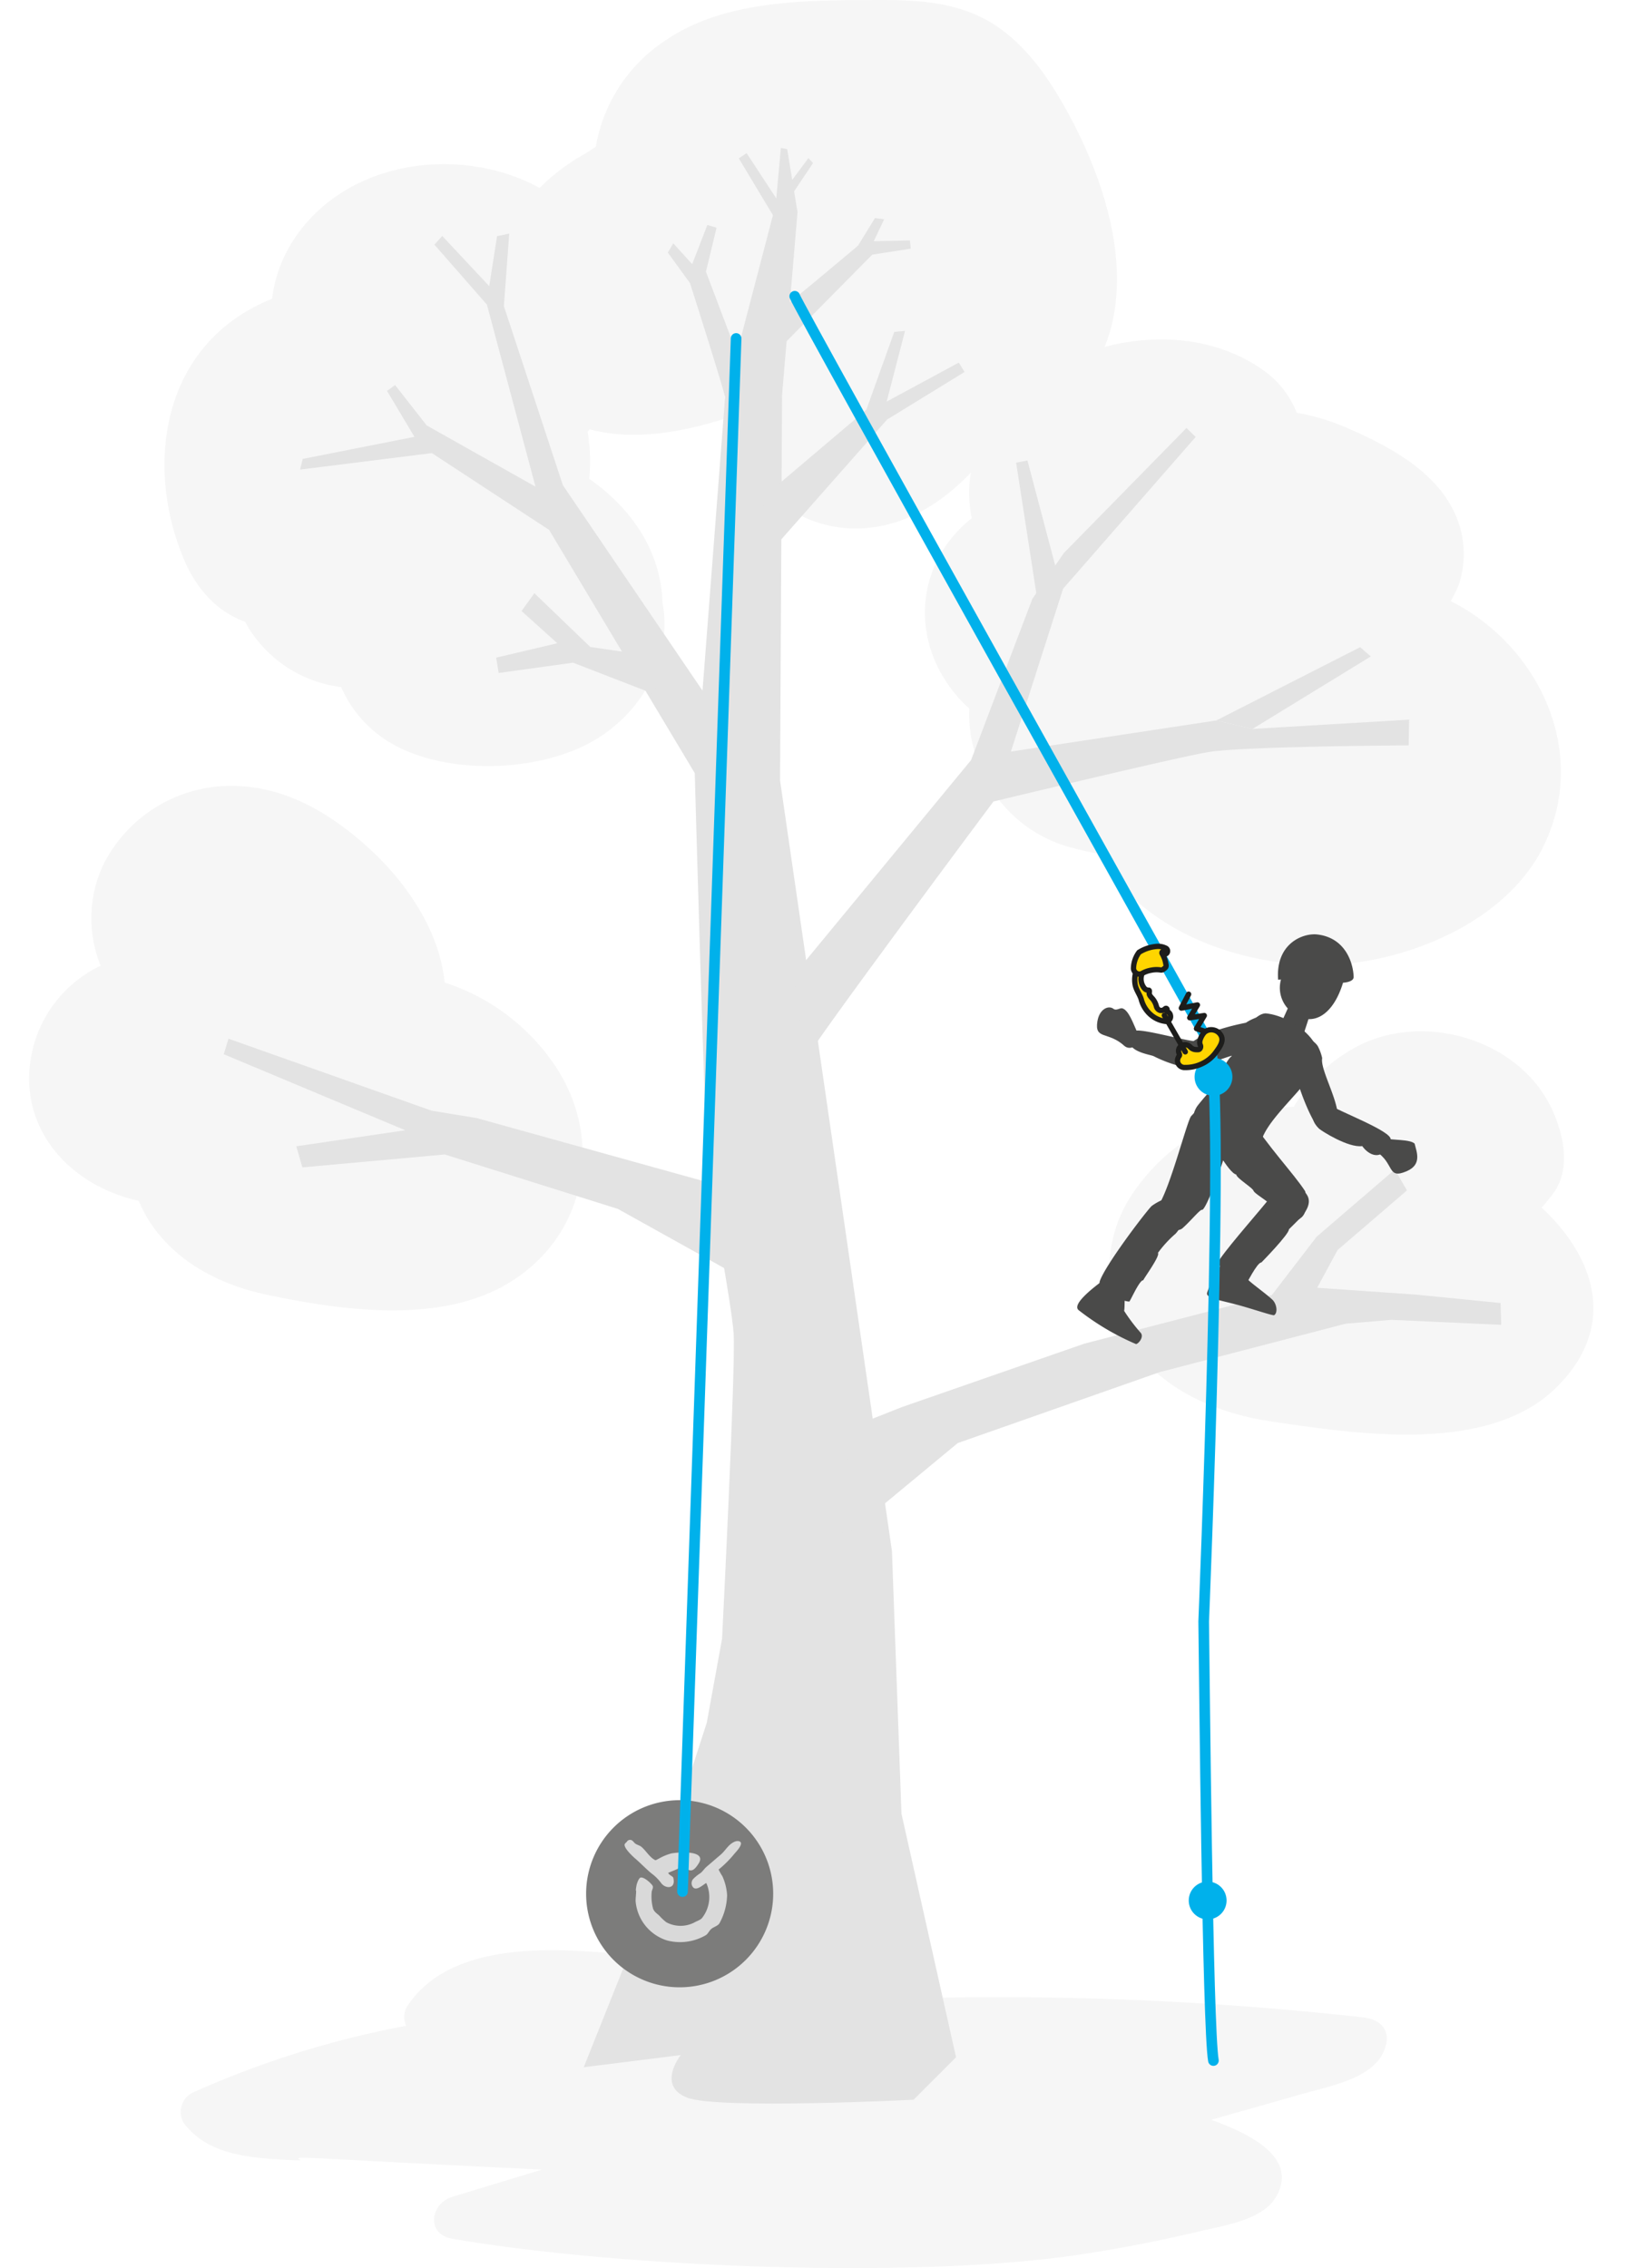 <svg xmlns="http://www.w3.org/2000/svg" viewBox="0 0 244.34 340.723"><title>ZIGZAG-20-DdRT-et-SRT-2</title><g id="Calque_2" data-name="Calque 2"><g id="Calque_1-2" data-name="Calque 1"><rect width="244.34" height="340.723" fill="#fff"/><path d="M218.004,90.297a22.878,22.878,0,0,0,1.179-2.369,14.629,14.629,0,0,0-.912-11.516c-3.076-5.942-9.762-9.493-15.894-12.15a33.624,33.624,0,0,0-7.513-2.258,14.133,14.133,0,0,0-5.158-6.477c-12.759-8.941-32.404-3.695-40.359,7.351a18.638,18.638,0,0,0-3.317,14.971,19.595,19.595,0,0,0-2.255,2.084c-6.682,7.25-6.372,18.104.958,25.641.298.306.617.582.927.87a19.078,19.078,0,0,0,1.266,7.806,20.359,20.359,0,0,0,14.572,13.211c1.03.279,2.128.528,3.276.741,6.513,10.762,18.941,16.061,31.529,16.736,12.659.678,29.301-5.504,35.4-17.345C239.003,113.42,231.51,97.151,218.004,90.297Z" fill="#f6f6f6"/><path d="M231.654,181.402q.652-.695,1.266-1.49.191-.248.382-.495c2.83-3.667,1.693-8.826,0-12.586-4.823-10.713-19.378-14.955-29.496-9.562a24.276,24.276,0,0,0-9.386,8.998c-9.118.336-17.776,4.118-23.627,12.197a20.398,20.398,0,0,0,1.616,26.418c4.763,4.99,11.863,7.658,18.542,8.64,12.937,1.901,32.787,5.042,43.024-5.19C243.259,199.051,239.51,188.693,231.654,181.402Z" fill="#f6f6f6"/><path d="M160.233,16.503c-2.789-5.034-6.371-10.174-11.41-13.164C143.615.248,137.698-.02,131.801.001,121.373.039,109.115-.071,100.159,5.966A23.938,23.938,0,0,0,89.529,22.058c-.649.399-1.291.859-1.751,1.115a30.113,30.113,0,0,0-6.685,5.06c-12.112-6.61-29.415-4.131-37.136,8.049a20.671,20.671,0,0,0-3.07,8.612,26.294,26.294,0,0,0-6.493,3.672c-10.771,8.377-11.777,23.433-6.802,35.353,1.985,4.755,5.249,8.085,9.24,9.484A18.16,18.16,0,0,0,39.828,97.504a19.092,19.092,0,0,0,11.446,5.712,18.078,18.078,0,0,0,7.546,8.459c8.541,4.952,22.904,4.365,31.107-.838,7.211-4.573,11.059-12.659,9.633-20.265-.255-7.868-4.702-14.227-11.023-18.649a25.638,25.638,0,0,0-.243-7.071c.11-.115.212-.238.319-.356,6.99,1.873,15.034.276,22.156-2.234a17.443,17.443,0,0,0,4.795,11.656c5.768,5.899,14.17,6.928,21.515,3.576,4.737-2.162,8.228-5.637,11.579-9.528.411-.477,4.012-4.126,1.859-2.295.427-.363.666-.583.799-.716-.011.112.257.143,1.658-.462a35.649,35.649,0,0,0,3.768-1.758,22.225,22.225,0,0,0,10.464-14.554C169.488,37.592,165.321,25.685,160.233,16.503Z" fill="#f6f6f6"/><path d="M83.245,159.844a31.808,31.808,0,0,0-12.208-10.545,32.566,32.566,0,0,0-4.227-1.7,23.431,23.431,0,0,0-.841-4.309c-1.817-6.113-5.947-11.714-10.623-15.95-5.39-4.882-11.692-8.764-19.089-9.23a21.469,21.469,0,0,0-20.635,11.603,18.814,18.814,0,0,0-.496,15.356,18.842,18.842,0,0,0-10.056,11.937c-3.158,11.666,4.899,21.005,15.785,23.389,2.898,7.032,9.82,12.108,19.148,14.082,11.068,2.344,25.69,4.465,36.006-1.488C88.078,186.022,91.022,171.206,83.245,159.844Z" fill="#f6f6f6"/><path d="M204.824,303.057A495.967,495.967,0,0,0,134.713,300.26a1.941,1.941,0,0,0-1.578-2.975c-14.755-2.291-29.981-3.177-44.929-4.135-9.864-.632-21.462.009-26.925,8.102a3.053,3.053,0,0,0-.243,3.069,142.755,142.755,0,0,0-31.887,9.953,3.223,3.223,0,0,0-1.469,4.752c3.166,4.067,8.071,4.945,13.497,5.322,8.829.614-1.252-.552,7.589-.081q16.339.87,32.682,1.659-6.743,2.044-13.484,4.093c-3.276.994-4.017,5.597,0,6.291,24.79,4.281,69.212,6.136,94.135,2.405q9.061-1.357,17.934-3.468c4.074-.973,9.863-1.747,11.833-5.422,2.954-5.51-3.312-9.021-9.857-11.382l13.736-3.893c4.869-1.38,11.545-2.536,12.574-7.598C208.762,304.791,207.311,303.333,204.824,303.057Z" fill="#f6f6f6"/><path d="M199.25,117.969a1.164,1.164,0,0,0,.099-.459c-.045.049-.09.099-.135.145C199.228,117.758,199.238,117.864,199.25,117.969Z" fill="#f6f6f6"/><path d="M118.292,22.401l1.552,9.475L117.525,59.287l-.307,57.953,16.818,115.787,1.429,39.441,8.201,36.582-6.378,6.378s-29.523,1.495-34.079-.327-.911-6.378-.911-6.378L87.719,310.546l9.112-22.78,9.374-28.965,2.299-12.62s2.092-41.318,1.734-45.95-3.349-20.293-3.815-24.021-2.021-60.07-2.021-60.07L82.517,79.606,64.897,68.067l-19.804,2.475.395-1.6,16.788-3.321L58.158,58.726l1.214-.877,4.754,6.064,16.34,9.191L73.168,45.758l-7.891-9.01L66.461,35.447l7.057,7.542,1.179-7.516,1.826-.375L75.718,45.987l8.869,26.911,20.98,30.85,3.373-43.848,7.211-27.571-5.132-8.538,1.179-.784,4.453,6.802.69-7.581Z" fill="#e3e3e3"/><polyline points="114.566 193.698 92.853 181.609 66.833 173.43 45.438 175.371 44.527 172.2 60.901 169.792 33.621 158.37 34.34 156.039 64.868 166.856 71.594 167.953 117.128 180.599" fill="#e3e3e3"/><polyline points="99.073 104.567 86.113 99.551 74.934 101.094 74.558 98.794 83.747 96.631 78.374 91.793 80.299 89.116 88.704 97.191 96.641 98.351" fill="#e3e3e3"/><polyline points="115.88 82.755 133.297 63.03 144.946 55.879 144.073 54.473 133.246 60.325 135.998 49.71 134.382 49.853 130.189 61.552 114.46 74.879" fill="#e3e3e3"/><path d="M182.777,108.229l-30.868,4.676,7.848-24.47,19.915-22.791-1.375-1.354L159.843,83.103l-4.709,6.858-9.211,24.226-26.698,32.364,1.723,12.804c.581-1.75,28.337-38.949,28.337-38.949s27.108-6.547,32.265-7.426,30.134-1.008,30.134-1.008l.067-3.864-23.533,1.394" fill="#e3e3e3"/><polyline points="127.767 214.447 135.541 211.374 162.938 201.85 191.121 194.546 197.869 185.768 209.601 175.692 211.425 178.83 200.996 187.787 197.935 193.456 212.727 194.479 225.49 195.749 225.589 199.022 209.073 198.27 202.197 198.853 174.268 206.126 143.921 216.782 126.585 231.142" fill="#e3e3e3"/><path d="M111.883,56.134l-5.801-15.318,1.599-6.61-1.385-.408-2.281,5.883-2.845-3.134-.813,1.399,3.328,4.578s5.657,17.661,5.791,19.084" fill="#e3e3e3"/><path d="M117.844,51.624l13.233-13.372,5.782-.895-.13-1.235-5.427.114,1.56-3.29-1.379-.188-2.551,4.147S116.738,47.193,115.65,47.767" fill="#e3e3e3"/><polyline points="155.82 89.719 152.694 69.504 154.393 69.174 158.977 86.494" fill="#e3e3e3"/><polyline points="188.218 109.501 205.987 98.617 204.392 97.22 182.777 108.229" fill="#e3e3e3"/><polyline points="118.597 27.623 121.481 23.751 122.17 24.501 118.845 29.474" fill="#e3e3e3"/><circle cx="181.475" cy="285.498" r="2.843" fill="#00b1eb"/><path d="M206.737,172.952c2.875,1.783,1.626,4.318,4.692,2.97,2.329-1.024,1.404-2.968,1.15-4.115-.626-.67-3.43-.513-4.295-.784C208.283,171.022,205.617,170.167,206.737,172.952Z" fill="#4a4a49"/><path d="M198.686,158.959a7.153,7.153,0,0,0-.677-1.837c-.395-.578-1.327-1.304-2.072-1.135-.747.169-1.844.664-1.813,2.654.04,2.381,2.805,9.959,4.218,10.958,2.46.647,2.819-.291,2.693-2.104C200.841,164.747,198.383,160.582,198.686,158.959Z" fill="#4a4a49"/><path d="M198.23,169.564c-2.484-2.399.542-4.046,1.385-3.694,1.324,1.009,9.751,4.109,9.349,5.36-1.136,3.548-3.342,2.256-4.261.941C202.615,172.468,198.549,169.87,198.23,169.564Z" fill="#4a4a49"/><path d="M187.294,191.907c-.006.373,2.812,2.287,3.963,3.391.642.695.753,1.948.206,2.275-.322.074-3.451-1.022-5.766-1.625-2.665-.693-4.524-.962-4.303-1.752a17.462,17.462,0,0,1,2.043-4.126c.548-.977,1.177-1.607,2.452-1.084C187.163,189.507,187.324,189.646,187.294,191.907Z" fill="#4a4a49"/><path d="M193.69,184.684c-.078.04,1.354-1.327,2.046-2.071,1.659-2.105.947-3.335-.653-4.277-1.6-.94-3.538.689-3.75.969-1.717,2.273-6.216,7.249-8.031,9.86-.941,1.352,2.789,3.628,3.89,3.789.057.109,1.719-3.347,2.357-3.299C189.549,189.655,193.67,185.454,193.69,184.684Z" fill="#4a4a49"/><path d="M196.123,178.943c-1.814-2.779-5.495-6.542-8.641-11.503-3.699-4.023-7.578-1.03-5.907,3.715.411-.139,2.973,5.037,4.195,5.289.051.57,2.557,2.027,2.616,2.486.398.632,3.122,2.019,2.912,2.673.913,1.897,2.883,2.508,4.298,1.265.956-.836.774-3.006.528-3.926" fill="#4a4a49"/><path d="M193.812,150.799c-.113.319-1.318,2.939-1.318,2.939s-.608.897,1.465,1.964c2.074,1.068,1.945-.388,1.945-.388l1.122-3.455s.495-.641-1.191-1.499C194.151,149.504,193.937,150.45,193.812,150.799Z" fill="#4a4a49"/><path d="M189.406,172.484c-.189-3.737,7.321-9.104,8.613-12.842,1.045-3.271-4.058-7.063-7.81-7.408-2.365.007-5.142,6.065-5.16,6.478-.582.194-2.585,4.395-2.845,4.913.099-.197-.608.441-2.145,2.351-2.386,2.963.63,9.674,6.416,8.313a6.091,6.091,0,0,0,2.93-1.806C189.402,172.382,189.256,172.528,189.406,172.484Z" fill="#4a4a49"/><path d="M165.73,192.363c-1.55,1.158-4.703,3.598-3.637,4.458a38.539,38.539,0,0,0,8.591,5.081c.25.09,1.253-.947.765-1.643a26.948,26.948,0,0,1-2.524-3.331c.106-.563.041-1.791.114-2.198C169.31,193.216,169.362,190.781,165.73,192.363Z" fill="#4a4a49"/><path d="M171.803,192.323c.077-.301,2.559-3.639,2.203-4.113a17.082,17.082,0,0,1,2.667-2.895,7.258,7.258,0,0,0,1.048-1.576c.91-.863.502-2.824-.899-3.635-1.258-.73-3.673.958-3.834,1.136-1.305,1.437-6.867,8.815-7.706,11.178-.552,1.55,3.288,3.067,4.404,3.108.086.135,1.525-3.274,2.117-3.204" fill="#4a4a49"/><path d="M180.629,181.741c.557.122,2.964-6.515,3.341-8.02a27.497,27.497,0,0,0,.953-3.74c.097-1.384-2.058-6.594-5.927-2.311-.655.724-3.546,12.377-5.306,13.88-1.86,2,2.741,4.089,4.021,2.946,1.279-1.144,2.621-2.815,2.918-2.754-.115-.026-.062-.011,0,0" fill="#4a4a49"/><path d="M197.956,140.382c-2.19-.254-6.287,1.383-5.892,6.792l.43-.025a4.627,4.627,0,0,0,2.231,5.302c2.484,1.633,5.553.235,7.093-4.823,0,0,1.587-.063,1.596-.854C203.354,144.656,202.179,140.873,197.956,140.382Z" fill="#4a4a49"/><path d="M170.694,154.613c-.349-.716-1.09-2.894-2.05-3.138-.368-.092-.893.409-1.328.07-.719-.559-2.112-.002-2.412,1.899-.443,2.812,1.628,1.419,4.105,3.716C169.986,157.923,171.826,156.933,170.694,154.613Z" fill="#4a4a49"/><path d="M189.189,152.732a7.133,7.133,0,0,0-1.97.909c-1.038.206-6.351,1.279-8.486,3.25-1.281,1.181-1.349,2.633.815,3.152,1.033.248,3.134-.689,5.337-1.387,2.413-.764,5.281-.821,6.21-1.927,1.825-2.173,1.092-5.171-1.906-3.996.051-.02-.003.131,0,0" fill="#4a4a49"/><path d="M177.734,160.268a20.14,20.14,0,0,1-4.385-1.61c-.643-.298-5.303-.822-2.933-3.72.561-.685,8.269,1.647,9.885,1.537,1.617-.11,3.286,2.576-.685,3.729C178.984,160.388,178.013,160.09,177.734,160.268Z" fill="#4a4a49"/><path d="M119.426,44.507c.532,1.64,62.155,111.979,62.155,111.979,2.757,3.41-.703,87.112-.703,87.112.115,8.294.583,61.03,1.461,65.942" fill="none" stroke="#00b1eb" stroke-linecap="round" stroke-linejoin="round" stroke-width="1.6"/><circle cx="182.352" cy="161.77" r="2.843" fill="#00b1eb"/><path d="M102.128,298.541a14.055,14.055,0,1,1,14.059-14.055A14.057,14.057,0,0,1,102.128,298.541Z" fill="#7c7c7b"/><path d="M94.199,276.674a.549.549,0,0,1,.578-.273c.293.051.449.344.637.508.275.234.705.301.979.535.678.57,1.217,1.555,2.021,1.969v.023c.18.043.457-.172.609-.234a7.624,7.624,0,0,1,1.889-.781c1.502-.242,5.283-.406,4.072,1.523-1.398,2.23-1.586.039-3.232.84-.42.199-.938.383-1.348.57.174.367.721.508.774.742.43,1.734-1.217,1.684-1.856.742a7.073,7.073,0,0,0-1.478-1.449c-.832-.703-1.594-1.512-2.43-2.227-.32-.281-1.672-1.523-1.551-2.09C93.898,276.936,94.117,276.772,94.199,276.674Z" fill="#d9d9d9"/><path d="M95.585,284.049c-.008.027-.039-.101-.039-.133a7.086,7.086,0,0,1,.137-.844c.07-.254.318-.942.572-1.012.547-.141,1.689.949,1.824,1.25.123.27-.105.609-.139.84a7.042,7.042,0,0,0,.17,2.465c.131.566.611.828.976,1.176a7.467,7.467,0,0,0,1.049.981,4.522,4.522,0,0,0,4.211.027c.398-.238.902-.348,1.176-.703a5.095,5.095,0,0,0,.609-5.223c-.434.199-1.723,1.527-2.156.336a.982.982,0,0,1,.164-.91,6.019,6.019,0,0,1,1.117-.91c.34-.262.582-.664.908-.945.715-.605,1.404-1.211,2.121-1.816.69-.578,1.123-1.473,1.959-1.887a1.216,1.216,0,0,1,.645-.172c1.205.117-.309,1.645-.514,1.891a16.241,16.241,0,0,1-2.389,2.391,9.967,9.967,0,0,0,.57,1.012,7.941,7.941,0,0,1,.705,2.828,9.187,9.187,0,0,1-1.174,4.281c-.312.402-.879.5-1.25.844-.271.25-.434.66-.742.875a7.682,7.682,0,0,1-5.863.809,6.777,6.777,0,0,1-4.715-5.867C95.484,285.362,95.63,284.092,95.585,284.049Z" fill="#d9d9d9"/><polyline points="181.952 155.223 179.799 154.52 180.969 152.562 178.783 152.891 179.936 150.971 177.522 151.437 178.612 149.352" fill="none" stroke="#1d1d1b" stroke-linecap="round" stroke-linejoin="round" stroke-width="0.8"/><path d="M175.881,152.539a.74.74,0,0,0-.467-.578c-.141-.073-.135-.105-.107-.154s.143-.14.025-.272-.256.002-.311.061a.828.828,0,0,1-.699.187.844.844,0,0,1-.543-.594,2.943,2.943,0,0,0-.592-1.165c-.34-.349-.496-.592-.493-.778s.089-.468-.07-.497a.773.773,0,0,1-.658-.284,2.211,2.211,0,0,1-.401-2.073c.09-.386.263-.571.245-.865a.44.44,0,0,0-.332-.418.458.458,0,0,0-.491.09,2.277,2.277,0,0,0-.329.951,3.974,3.974,0,0,0-.047,1.907c.188.758.658,1.339.881,2.058a4.587,4.587,0,0,0,1.54,2.416,4.148,4.148,0,0,0,2.222.912A.733.733,0,0,0,175.881,152.539Z" fill="#ffd500" stroke="#1d1d1b" stroke-linecap="round" stroke-linejoin="round" stroke-width="0.8"/><path d="M174.638,143.26a.223.223,0,0,1,.093-.321c.202-.104.315.136.376.248s.08.11.08.11a.433.433,0,0,0,.219-.219.491.491,0,0,0-.298-.673,2.538,2.538,0,0,0-1.188-.236,5.842,5.842,0,0,0-2.762.893,4.22,4.22,0,0,0-.827,2.447.925.925,0,0,0,.598.773.828.828,0,0,0,.685-.042,4.244,4.244,0,0,1,1.387-.495,4.064,4.064,0,0,1,1.335-.044.569.569,0,0,0,.542-.141c.219-.166.373-.268.348-.557a5.987,5.987,0,0,0-.196-.89A5.58,5.58,0,0,0,174.638,143.26Z" fill="#ffd500" stroke="#1d1d1b" stroke-linecap="round" stroke-linejoin="round" stroke-width="0.8"/><path d="M182.256,154.711a1.548,1.548,0,0,0-1.275.372,3.031,3.031,0,0,0-.661,1.208,1.108,1.108,0,0,0,.029.663.534.534,0,0,1-.088.649c-.154.128-.401.071-.53.077a1.273,1.273,0,0,1-.666-.212c-.23-.182-.395-.415-.701-.492a.929.929,0,0,0-.811.126.896.896,0,0,0-.418,1.004c.082.259.162.345.077.502a1.254,1.254,0,0,0-.268.782,1.053,1.053,0,0,0,1.114.974,5.671,5.671,0,0,0,2.491-.53,5.351,5.351,0,0,0,2.233-1.858c.546-.747,1.082-1.544.749-2.313A1.651,1.651,0,0,0,182.256,154.711Z" fill="#ffd500" stroke="#1d1d1b" stroke-linecap="round" stroke-linejoin="round" stroke-width="0.8"/><line x1="174.967" y1="152.531" x2="178.113" y2="158.013" fill="#fff" stroke="#1d1d1b" stroke-linecap="round" stroke-linejoin="round" stroke-width="0.8"/><line x1="102.562" y1="284.162" x2="110.618" y2="50.846" fill="none" stroke="#00b1eb" stroke-linecap="round" stroke-linejoin="round" stroke-width="1.6"/></g></g></svg>